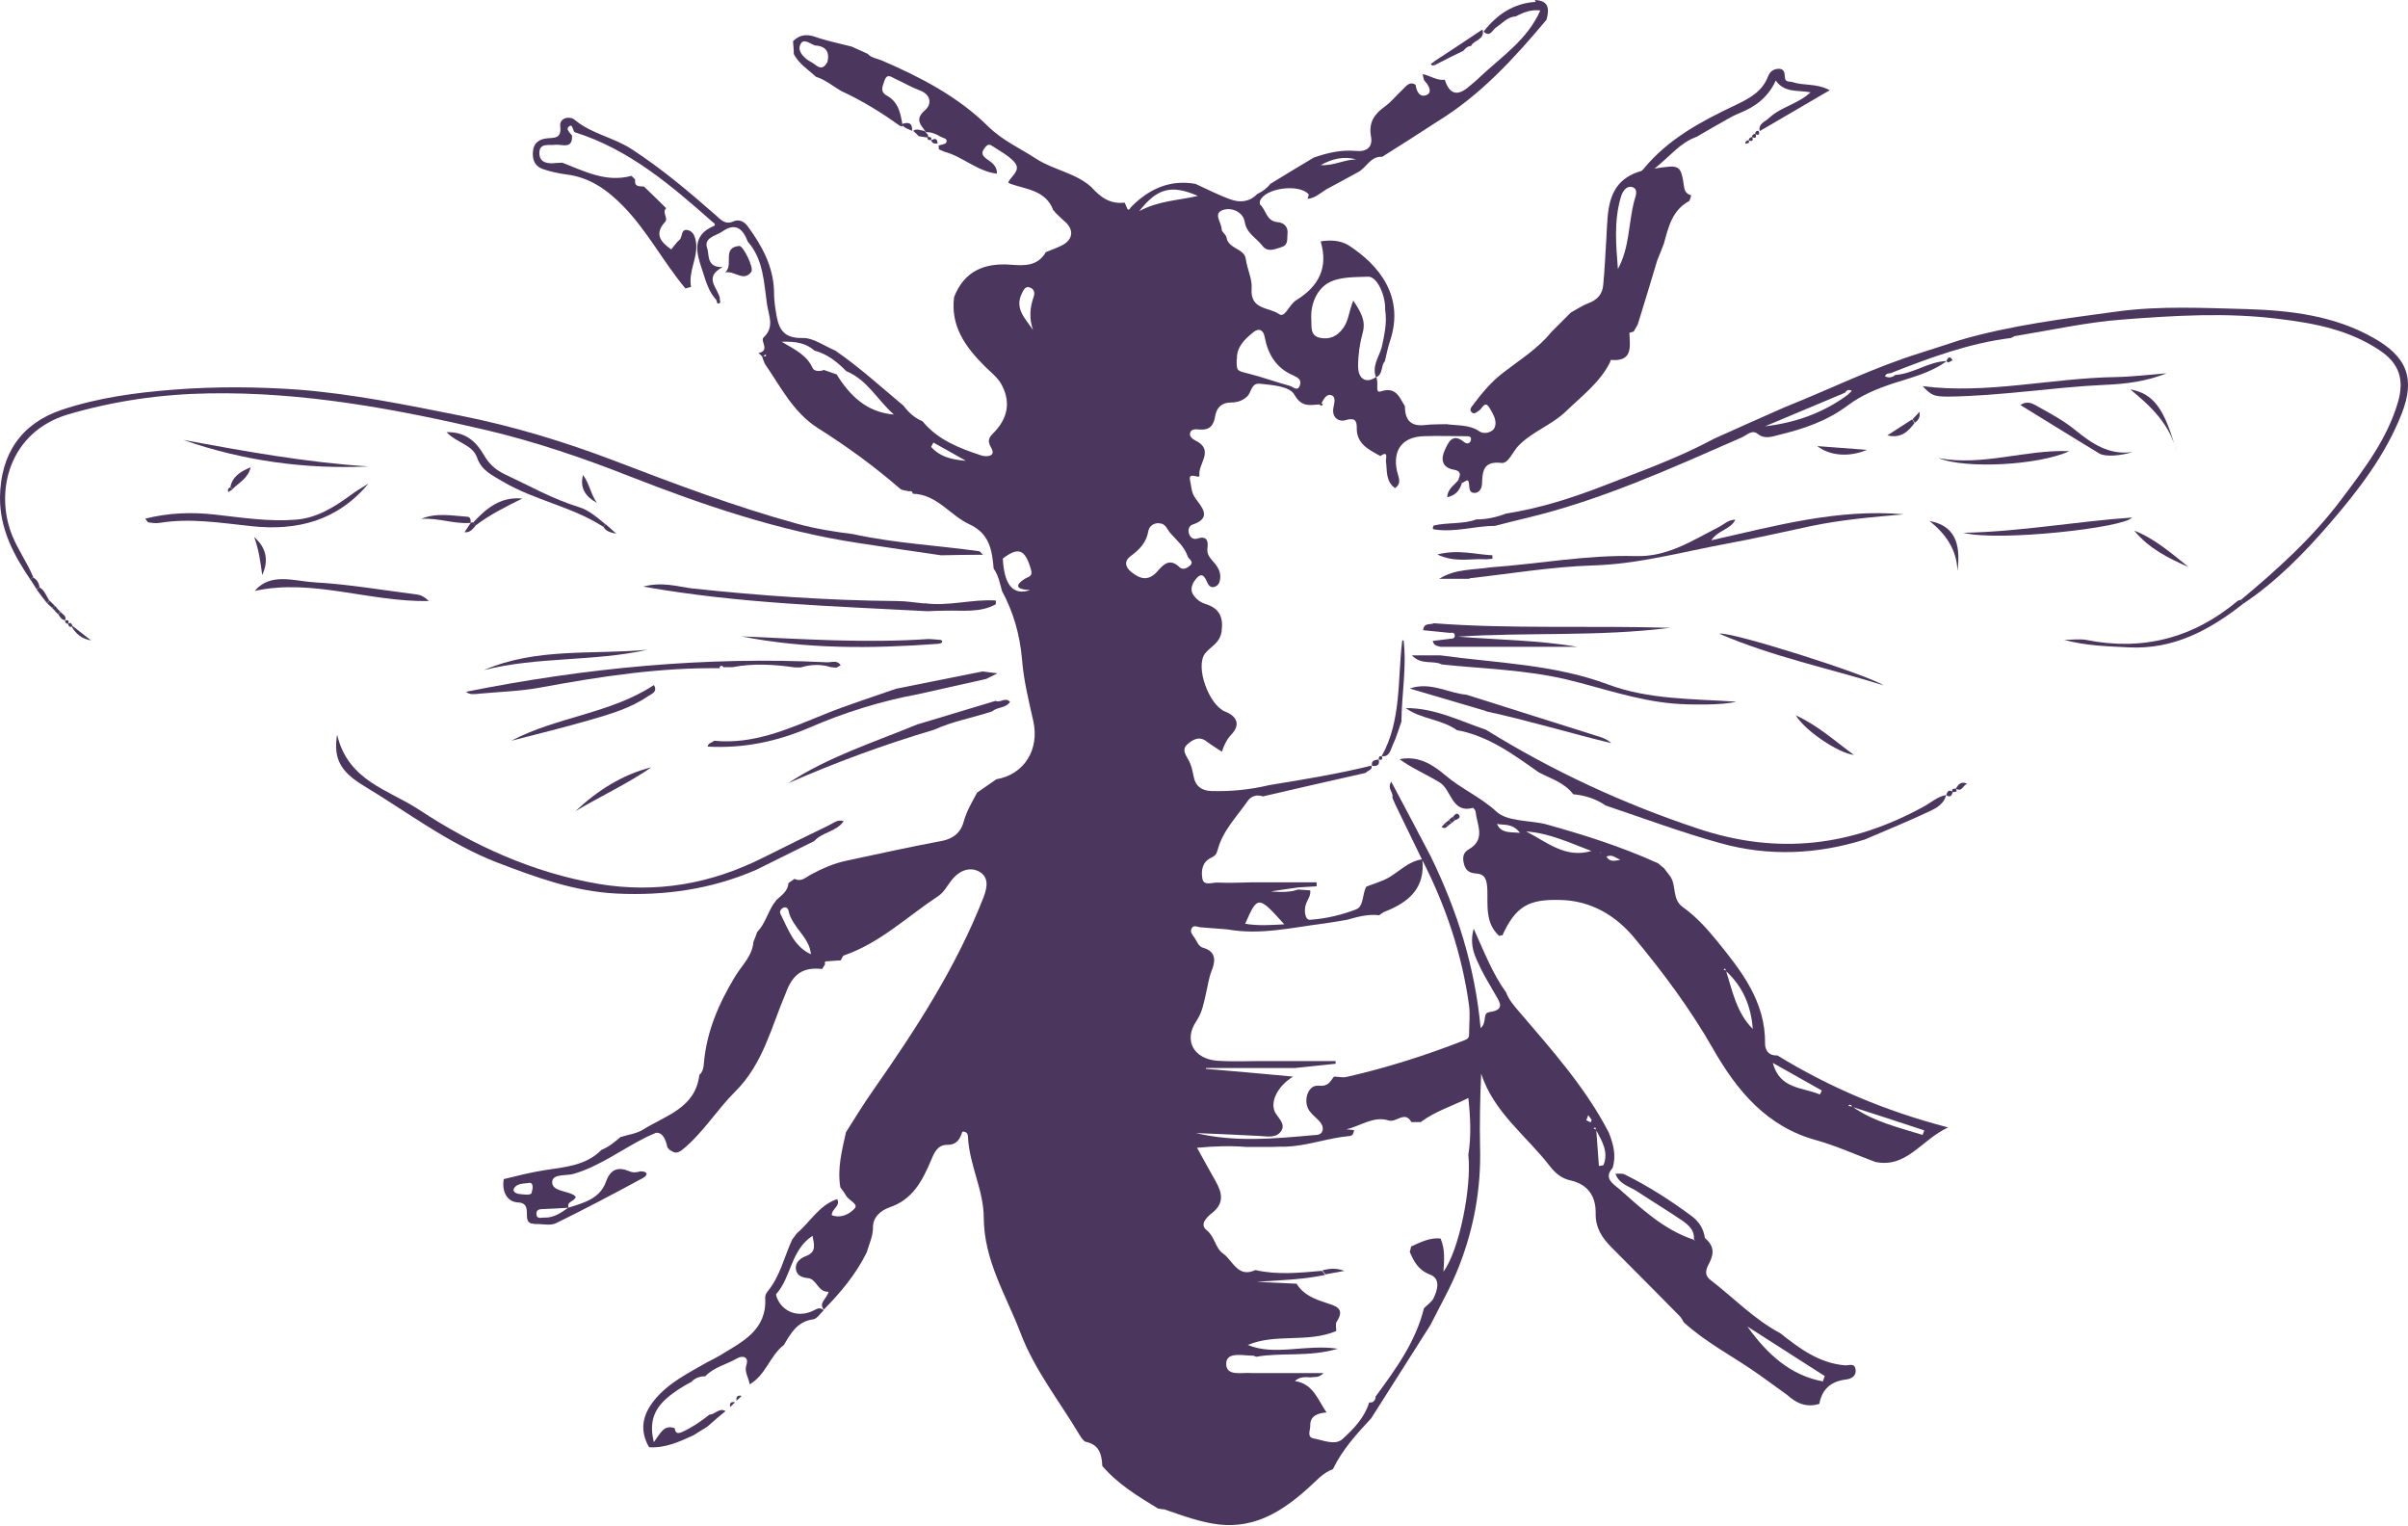 <svg viewBox="0 0 90 57.03" xmlns="http://www.w3.org/2000/svg" data-name="Layer 2" id="Layer_2">
  <defs>
    <style>
      .cls-1 {
        fill: #4b375d;
      }
    </style>
  </defs>
  <g data-name="Layer 1" id="Layer_1-2">
    <g>
      <path d="M59.28,41.86s.1.04.17.08c.01-.03.04-.07.04-.09-.04-.06-.09-.12-.13-.18-.01.03-.02.07-.07.19M19.87,44.56c.09-.28,0-.37-.08-.36-.2.04-.46,0-.58.21-.07.12.09.2.22.21.2.02.41.06.45-.06M50.7,5.96c-.46-.13-.88-.04-1.34.21.51.03.9-.22,1.34-.21M34.89,16.53c-.03.06-.06.11-.09.17.3.34.7.47,1.3.52-.48-.27-.84-.48-1.21-.68M38.61,12.33c-.15-.42-.12-.83.02-1.23.06-.16.02-.29-.12-.35-.18-.08-.25.08-.31.2-.3.58.13.96.41,1.38M42.58,7.89c.74-.4,1.49-.4,2.19-.57-.99-.43-1.52-.29-2.19.57M46.54,34.52c.48.08.94.05,1.46.02-.97-1.08-1-1.08-1.46-.02M60.47,10.05c.44-.8.39-1.7.61-2.54.05-.18.17-.45-.08-.52-.24-.06-.38.21-.43.41-.25.87-.17,1.76-.1,2.65M68.13,51.62c.02-.07.05-.13.07-.2-.96-.62-1.93-1.23-2.89-1.85.73,1.02,1.59,1.82,2.82,2.05M46.22,13.43c0,.44,0,.42.44.53.52.13,1.03.32,1.55.46.12.03.3.24.38-.04.06-.2-.1-.28-.25-.35-.64-.27-.95-.79-1.07-1.43-.05-.28-.22-.35-.42-.19-.32.26-.64.55-.62,1.02M43.33,19.55c-.22-.01-.37.11-.41.29-.07.43-.33.7-.66.94-.26.19-.2.42.03.6.31.25.62.35.95-.01.22-.25.47-.55.85-.17.12.11.28.03.38-.06.18-.15-.04-.24-.08-.35-.12-.36-.4-.59-.64-.86-.13-.14-.18-.38-.43-.37M51.17,52.41s.08,0,.12-.01c.08-.05.13-.11.12-.21.75-1.02,1.5-2.04,1.81-3.3.12-.13.29-.23.36-.38.15-.31.27-.73-.13-.88-.44-.17-.6-.48-.76-.85.02-.07.04-.13.05-.2.35-.16.7-.34,1.1-.3.17.38.14.78.11,1.24.58-.78,1.06-3.13.93-4.37.11-.69.08-1.38,0-2.12-.62.31-1.25.5-1.78.9-.12,0-.23,0-.35,0-.24-.44-.56.03-.85-.06-.56-.18-1.05.21-1.58.33.1.01.2.02.29.03-.02.1-.04.21-.16.22-.82.07-1.6.38-2.43.4-.17,0-.35,0-.52.01-.11,0-.22,0-.32,0-.09,0-.19,0-.28,0-.11,0-.22,0-.32,0-.59-.05-1.18-.03-1.84.03.25.46.47.85.69,1.24.24.43.35.82-.13,1.2-.17.13-.49.42-.2.64.31.25.32.67.61.87.37.26.55.93,1.21.62.83.19,1.66.1,2.49.03.04.05.08.1.12.15-.84.18-1.7.2-2.56.26.5.02,1,.05,1.49.07.25.41.66.57,1.09.71.31.11.76.18.41.71-.06.08-.01.23-.02.35-1.07.45-2.28.08-3.3.52,1.02.42,2.14-.04,3.36.14-1.08.32-2.08.13-3.05.3-.04-.01-.08-.04-.11-.04-.38,0-.99-.16-1.01.28-.02.52.6.33.97.37h2.67c-.2.2-.35.13-.48.16-.22-.02-.44-.02-.59.14.68.09.86.71,1.18,1.17-.32.03-.62.11-.61.51,0,.16-.13.41.12.46.36.07.81.27,1.08.03.41-.37.82-.79,1-1.36h0ZM37.47,20.88s-.03-.02-.04-.03c.02,0,.03.01.05.02.05.97.37,1.4,1.02,1.18-.61-.03-.51-.22-.2-.42.13-.08.3-.08.24-.32-.22-.79-.47-.89-1.07-.43M30.32,35.66s.02.01.03.02c-.01,0-.03,0-.04-.01-.05-.66-.71-1.01-.84-1.64-.02-.1-.11-.17-.23-.09-.07.05-.11.13-.07.21.29.57.49,1.21,1.14,1.51M30.81,13.83c.15.05.3.11.46.16.5.81,1.14,1.42,2.14,1.5-.61-.53-.99-1.3-1.78-1.62-.34-.35-.71-.64-1.19-.77-.3-.26-.64-.35-1.23-.33.55.31.96.53,1.16.98.06.13.27.14.44.07M30.92,2.34c.1-.39-.04-.62-.46-.64-.2-.07-.47-.33-.57.03-.06.22.19.47.43.59.18.09.38.39.59.02M59.65,42.22s0-.15-.09-.05c.03.01.06.03.1.04.03.45.07.9.1,1.36.06,0,.11-.02.17-.03.2-.48-.05-.9-.28-1.32M57.36,0c.54.02.55.34.44.74-1.2,1.43-2.45,2.8-4.06,3.79-.69.45-1.38.89-2.08,1.33-.43-.03-.58.39-.88.56-.4.22-.8.44-1.2.65-.23.14-.43.34-.71.36.01-.06.06-.14.04-.17-.35-.4-1.6-.24-1.81.23-.02.04-.02.13,0,.16.23.2.22.61.65.65.23.02.41.17.37.46-.02.19.04.4-.24.48-.26.08-.51.2-.71-.07-.22-.29-.58-.44-.65-.89-.06-.35-.48-.55-.82-.43-.37.13-.04.47-.04.72,0,.1.16.19.18.3.07.44.67.41.72.8.05.38.25.76.22,1.11-.06.81.65.69,1.03.96.12.08.21-.03.29-.13.11-.14.21-.31.36-.4.84-.52,1.19-1.22.9-2.19.37-.06.74-.04,1.05.15,1.14.74,2.1,1.92,1.54,3.58-.08.24-.13.5-.19.75-.16.17-.06.49-.33.6-.16-.41.1-.75.21-1.11.1-.47.21-.93.13-1.42.02-.55-.31-1.24-.63-1.23-.49.02-1.12-.01-1.54.26-.4.26-.62.78-.59,1.32.02.27-.06.61.31.7.36.08.66-.04.89-.37.2-.28.21-.63.37-1.02.28.43.48.75.35,1.21-.11.4-.17.83-.17,1.24,0,.5.31.66.67.41.12.17-.05.61.16.54.6-.2.71.22.92.55,0,.53.23.77.77.7.26-.03.52-.02.78-.03.41.06.85.01,1.22.26.23.16.51,0,.56-.09.15-.26-.03-.55-.17-.78-.18-.3-.27.04-.4.11-.09.05-.16.15-.26.06-.1-.09-.03-.18.03-.26.34-.45.69-.88,1.15-1.23.62-.48,1.29-.89,1.79-1.51l.73-.73c.22-.12.44-.27.68-.36.32-.12.5-.34.53-.66.06-.59.08-1.18.12-1.78.06-1.02,0-2.11,1.3-2.49.03-.01.06-.05.09-.08.92-1.12,2.16-1.78,3.43-2.38.52-.25,1-.5,1.22-1.07.07-.18.2-.29.41-.29.2.01.21.15.22.3,0,.22.17.16.3.2.4.14.86.03,1.38.3-.93.54-1.78,1.04-2.62,1.53-.06-.29.21-.35.36-.5.44-.41,1.07-.51,1.54-.95-.48-.09-.97.03-1.3-.44-.28.62-.76.98-1.36,1.22-.3.12-.57.3-.85.45-.25.14-.5.29-.74.43-.63.22-1.01.74-1.58,1.19.96-.15.98-.15,1.11.72.03.16.12.24.26.28-.02.07-.04.14-.07.21-.64.34-.78.97-.95,1.59-.08.21-.16.42-.25.63-.24.8-.48,1.6-.73,2.4-.05.09-.1.17-.15.26-.05.02-.16.04-.16.05.02.51.14,1.08-.69,1.01-.01,0-.03.07-.04.1-.38.75-1.04,1.24-1.63,1.81-.53.52-1.25.75-1.78,1.29-.22.22-.38.68-.64.65-.68-.08-.71.3-.73.78,0,.15-.09.34-.28.34-.19,0-.19-.16-.2-.31-.02-.33-.19-.04-.28-.07-.04-.04-.08-.09-.12-.13.1-.2.07-.32-.18-.36-.45-.08-.48-.41-.33-.73.12-.25.27-.67.71-.31.12.1.24.07.27-.08.02-.14-.12-.13-.21-.13-.52,0-1.05-.02-1.57,0-.79.03-1.15.52-.99,1.29.05.23.2.46-.07.65-.36-.26-.29-.65-.34-1.01-.01-.09.11-.41-.21-.19-.43-.24-.9-.45-.88-1.07,0-.26-.08-.37-.42-.27-.26.08-.53-.11-.45-.48.03-.16.09-.37-.05-.44-.2-.09-.3.11-.39.27-.02.02-.04.04-.06.06-.37.02-.68.13-.96-.36-.18-.32-.82-.36-1.28-.41-.34-.04-.32.31-.48.47-.17.16-.37.23-.61.23-.35,0-.54.2-.59.5-.06.37-.21.54-.59.51-.11-.01-.27-.03-.33.08-.09.17.08.28.18.33.73.36.09.87.15,1.3.02.17-.43-.17-.35.19.05.22.04.45.2.67.2.29.66.73-.1.98-.12.04-.18.16-.15.3.03.16.15.27.3.23.36-.12.44.06.4.35-.04.26.14.41.27.57.15.18.24.37.2.61-.02.13-.08.23-.21.27-.14.04-.21-.04-.27-.17-.07-.17-.18-.39-.38-.17-.15.16-.3.41-.13.65.11.16.27.28.48.34.47.16.64.46.57,1-.06.46-.41.57-.62.84-.38.5.15,1.93.75,2.17.46.18.57.5.24.85-.18.19-.28.4-.36.65-.21-.14-.38-.24-.54-.36-.25-.21-.46-.15-.7.04-.27.21-.15.38-.02.61.11.18.16.41.2.62.07.39.32.55.67.56.72.02,1.44-.05,2.15-.22,1.29-.21,2.57-.42,3.83-.73.05.18-.15.17-.21.27-1.28.29-2.57.58-3.85.88-.22-.08-.43-.01-.55.15-.41.59-.94,1.12-1.13,1.82-.05.19-.1.25-.25.32-.34.16-.38.49-.33.78.05.29.37.14.56.15.44.02.89,0,1.33-.01.4,0,.8,0,1.2,0h1.18s0,.1,0,.15c-.23.01-.45.03-.67.04-.29.04-.58.08-1.04.15q.67.06,1.01-.07c.15.01.31.02.46.03.03.19-.09.33-.15.49-.09.22-.06.63.15.61.58-.04,1.18-.18,1.72-.39.29-.11.22-.58.38-.85.28-.11.58-.19.84-.34.41-.24.74-.61,1.25-.68.12,1.08-.51,1.61-1.41,1.96-.07.03-.13.08-.2.13-.42-.05-.81.06-1.2.17-.29.05-.58.1-.87.14-1.19.15-2.38.44-3.6.22-.34-.03-.68-.05-1.02-.08-.11-.01-.24-.1-.32.04-.07.12.02.23.09.33.11.14.15.35.35.4.52.15.43.56.3.87-.11.29-.14.57-.21.86-.08.33-.13.67-.35,1-.5.73-.1,1.43.8,1.49.68.04,1.36,0,2.04.01h2.36s0,.07,0,.1c-.51.05-1.02.11-1.53.16h-3.32s0,.02,0,.03c1.05.09,2.1.18,3.26.29-.63.39-.89,1.02-.64,1.39.14.21.35.4.2.64-.18.27-.5.21-.78.19-.8-.04-1.61-.08-2.41-.11,1.46.35,2.92.21,4.38.08.14-.01.3,0,.35-.17.04-.15-.04-.27-.14-.38-.1-.1-.21-.19-.3-.3-.32-.33-.14-1.04.29-1,.38.04.43-.16.58-.34.16,0,.33.05.48.01,1.5-.34,2.97-.81,4.4-1.37.16-.06.17-.13.17-.25,0-.34.04-.69,0-1.03-.26-1.93-.88-3.76-1.77-5.49-.33-.68-.66-1.36-.99-2.04-.04-.09-.07-.17-.11-.26.06-.18-.21-.33-.04-.59.51.96,1,1.88,1.48,2.8.98,2.01,1.65,4.11,1.86,6.41.26-.23.05-.56.33-.6.63-.09.36-.4.2-.69-.17-.3-.35-.59-.5-.89-.21-.44-.47-.87-.29-1.54.4.89.71,1.69,1.21,2.38.1.27.28.48.46.69,1.23,1.44,2.5,2.85,3.38,4.55.17.43.29.87.14,1.33-.35.38.04.6.24.77.85.75,1.67,1.53,2.78,1.9.02.02.04.03.06.05-.01-.02-.03-.05-.04-.07.03-.33-.2-.52-.42-.68-.56-.38-1.14-.73-1.7-1.1-.29-.19-.68-.27-.81-.66.12,0,.25-.02.35.03.89.44,1.73.98,2.52,1.57.26.2.43.47.47.8.31.26.37.53.18.91-.08.16-.26.43.02.65.87.67,1.64,1.48,2.62,2,.72.57,1.45,1.12,2.42,1.2.14.01.35-.1.39.14.05.26-.16.37-.36.39-.56.07-.89.36-.99.91-.48.15-.86-.02-1.21-.34-.35-.25-.69-.5-1.04-.75-.93-.66-1.96-1.18-2.81-1.95-.05-.08-.1-.18-.16-.24-.85-.86-1.7-1.72-2.55-2.57-.35-.35-.6-.73-.59-1.27.01-.63-.28-1.08-.94-1.23-.33-.07-.57-.27-.77-.53-.88-1.14-2.1-2.01-2.57-3.46-.04.94-.06,1.85-.04,2.76.04,1.53-.23,3.01-.78,4.42-.29.76-.71,1.48-1.08,2.22-.74,1.16-1.47,2.32-2.21,3.48-.54.58-1.08,1.17-1.43,1.9-.39.14-.65.47-.95.73-.94.84-1.95,1.48-3.29,1.34-.72-.08-1.39-.34-2.07-.57-.08,0-.15-.02-.23-.03-.75-.46-1.5-.91-2.08-1.59-.02-.42-.1-.79-.61-.9-.09-.02-.18-.16-.24-.26-.75-1.26-1.68-2.42-2.21-3.82-.54-1.41-1.36-2.69-1.37-4.3,0-1.02-.55-1.99-.59-3.03,0-.07-.04-.2-.21-.18-.09.26-.19.49-.56.49s-.49.29-.61.58c-.32.75-.68,1.47-1.56,1.76-.31.11-.62.36-.61.75,0,.34-.15.62-.23.92-.4.82-.98,1.51-1.61,2.15-.16-.2,0-.33.09-.48.03-.06.13-.19.06-.19-.38,0-.41-.48-.75-.51-.22-.02-.41-.1-.44-.33-.04-.26.18-.42.37-.49.41-.16.31-.42.25-.76-.82.54-.79,1.55-1.36,2.18-.01.02.01.07.02.11.2.54.77.77,1.32.53.14-.06.28-.19.44-.04-.13.12-.25.32-.39.34-.6.08-.84.52-1.1.96-.52.39-.67,1.12-1.28,1.47-.04-.27-.21-.46-.12-.73.1-.3-.15-.36-.35-.24-.39.23-.86.32-1.19.67-.2,0-.38.06-.52.21-.34.18-.65.37-.94.63-.47.42-.64.91-.46,1.62.24-.32.37-.67.78-.52.02.18.1.22.28.14.37-.17.71-.4,1.02-.65.21,0,.36-.27.6-.13-.23.19-.46.38-.68.58-.18.11-.35.22-.53.33-.53.24-1.05.48-1.65.44-.36-.63-.25-1.2.19-1.75.53-.66,1.28-1.02,1.99-1.43.16-.08.32-.16.47-.25.83-.51,1.77-.94,1.69-2.17,0-.07.04-.16.09-.22.47-.57.62-1.29.92-1.94.06-.08.12-.16.18-.24.5-.42.83-1.05,1.5-1.27.14.26-.21.36-.2.6.35.13.68-.05.86-.26.14-.16-.24-.3-.34-.49-.05-.1-.13-.19-.2-.29-.12-.71.06-1.38.21-2.06.33-.52.65-1.05,1.01-1.56,1.59-2.27,3.1-4.59,4.12-7.19.15-.38.24-.8-.19-1.01-.37-.17-.75.02-1,.35-.16.2-.27.44-.5.59-1.15.76-2.17,1.75-3.51,2.21-.06.02-.08.12-.13.19-.16,0-.31.02-.47.03-.08,0-.15,0-.11.11-.04.06-.07.12-.11.18-.71-.08-1.1.18-1.36.9-.54,1.26-.84,2.63-1.88,3.67-.69.68-1.2,1.54-1.97,2.17-.25.21-.35.1-.52,0,0-.03-.02-.05-.05-.06q-.12-.59-.43-.56c-.13.06-.26.11-.38.17-.9.45-1.71,1.07-2.68,1.36-.29.09-.8-.01-.82.3-.02.35.51.33.8.49.03.02.05.05.08.07-.03.18-.35.16-.27.41-.31.02-.63.04-.95.05-.13,0-.25.02-.25.17,0,.23.19.14.3.15.35.01.62-.18.89-.37.57-.18,1.18-.33,1.41-.97.17-.48.46-.57.88-.39.14.06.27.04.41,0,.28,0,.29.14.09.25-1.07.58-2.15,1.15-3.25,1.69-.21.1-.52.02-.78.03-.02,0-.04-.01-.06-.01-.51-.02.05-.78-.59-.8-.41-.02-.6-.43-.52-.87.5-.12,1-.25,1.51-.33.75-.12,1.55-.16,2.14-.76.27-.11.49-.29.71-.48.29-.09.61-.13.85-.28.84-.53,1.95-.8,2.1-2.04.13-.12.16-.28.17-.44.1-1.18.55-2.22,1.16-3.23.25-.42.65-.77.69-1.3.05-.12.1-.25.14-.37.29-.3.39-.71.61-1.05.04-.05.08-.1.11-.15.2-.18.43-.33.45-.63.07-.05.15-.11.23-.16.25.13.42-.06.61-.16.43-.23.86-.42,1.34-.52,1.17-.25,2.34-.51,3.52-.73.45-.08.74-.31.85-.73.11-.39.31-.73.5-1.08.24-.17.48-.33.72-.5,1.05-.18,1.62-1.12,1.38-2.18-.17-.76-.36-1.52-.42-2.3-.08-.92-.32-1.76-.75-2.56-.08-.29-.13-.58-.31-.83-.06-.69-.15-1.31-.91-1.66-.72-.33-1.21-1.12-2.11-1.14h0c-.02-.08-.06-.12-.14-.09-.11-.03-.26-.03-.34-.1-.97-.84-2-1.59-3.08-2.27-.92-.59-1.38-1.54-1.97-2.39-.04-.1-.08-.19-.11-.29.05,0,.1,0,.15,0,0-.02,0-.05-.01-.07-.04.03-.08.06-.12.09-.05-.05-.1-.09-.15-.14.45-.08.05-.46.19-.58.42-.39.19-.82.13-1.23-.12-.82-.13-1.68-.72-2.35-.19-.5-.47-.73-.98-.36-.24.15-.67.22-.54.6.09.24-.04.73.58.71-.75.4-.15.79-.1,1.19-.03.02-.06.05-.09.08-.34-.32-.44-.77-.58-1.18-.21-.62-.4-1.28.45-1.63.05-.02.03-.1-.04-.13-1.56-1.38-3.13-2.73-5.17-3.37-.08-.07-.07-.31-.19-.23-.17.1,0,.24.09.35.03.54-.37.32-.63.35-.24.03-.59-.08-.59.31,0,.36.31.41.62.37.08-.01.16,0,.24-.01.83.32,1.64.75,2.58.49.05.04.09.09.14.14-.04.28.16.25.33.26.28.27.56.54.83.81-.17.16.09.37-.04.51-.42.46-.16.76.23,1.03.1-.12.19-.26.31-.36.12-.11.04-.43.32-.36.22.06.27.29.3.49.06.55-.3,1.06-.19,1.63,0,0-.14.04-.21.06-.83-.99-1.42-2.15-2.33-3.08-.6-.61-1.24-1.07-2.11-1.18-.3-.04-.59-.1-.88-.2-.31-.1-.41-.35-.38-.67.03-.32.24-.45.52-.48.29-.03.55.02.5-.45-.04-.33.36-.39.53-.25.64.54,1.47.66,2.15,1.11,1.12.73,2.13,1.58,3.13,2.46.2.18.36.37.67.23.21-.09.4.01.53.19.53.72.95,1.49.98,2.41,0,.24.02.48.06.72.09.61.21,1.06,1.01,1.04.4-.01.81.3,1.22.47.9.62,1.71,1.36,2.55,2.06.19.25.41.46.71.58h0c.57.7,1.38,1.01,2.2,1.28.19.06.56.04.37-.28-.19-.32-.04-.43.12-.6.47-.5.61-1.06.3-1.7-.15-.32-.43-.52-.67-.76-.71-.71-1.28-1.49-1.14-2.58.38-.97,1.13-1.28,2.1-1.21.51.04,1.02.07,1.33-.47.2-.08.4-.15.6-.25.43-.22.46-.6.09-.91-.12-.1-.22-.21-.34-.32-.01-.04-.04-.06-.07-.08-.28-.75-1-.78-1.6-.99-.03-.02-.06-.03-.09-.05.11-.25.52-.46.22-.78-.22-.24-.54-.4-.82-.59-.14-.1-.22,0-.29.1-.1.13-.1.24.05.36.17.14.43.24.42.58-.74-.09-1.28-.64-1.96-.82-.07-.03-.14-.06-.21-.09,0-.05,0-.09-.01-.14.1-.04.27-.05.29-.12.06-.15-.12-.16-.21-.21-.17-.1-.35-.18-.55-.17h0c-.17-.26-.45-.46-.04-.82.27-.23.23-.59-.21-.75-.3-.11-.58-.28-.87-.41-.15-.06-.33-.25-.43.05-.06.2-.2.41.1.57.44.25.51.7.58,1.15-.04-.01-.07-.02-.11-.03-.69-.5-1.41-.94-2.19-1.3-.31-.18-.59-.42-.94-.53-.29-.27-.64-.48-.83-.85,0-.16-.02-.32-.03-.48.23-.23.48-.28.81-.17.45.16.92.25,1.38.37.2.09.4.18.6.27.14.16.35.17.53.25,1.44.62,2.83,1.34,3.96,2.45.54.54,1.21.83,1.82,1.23.66.42,1.46.52,2.05,1.05.33.37.7.65,1.24.58.03.06.06.11.08.17.05.15.1.1.16,0,.66-.67,1.44-1.04,2.41-.87.44.2.86.42,1.31.58.35.13.71.1,1-.2.19-.09.36-.21.49-.38.54-.33,1.08-.66,1.62-.98.51-.18,1.03-.3,1.58-.25.41.04.64-.15.56-.55-.09-.52.13-.83.52-1.11.24-.17.43-.42.65-.62.14-.13.26-.34.5-.19.03.26.17.5.43.37.19-.1.07-.34-.08-.5-.06-.06-.06-.18-.09-.27.28.05.53.25.83.21q.26.82.91.25c.14-.12.28-.23.41-.36.81-.76,1.77-1.39,2.25-2.48-.35-.04-.63.07-.91.22-.32.02-.51.26-.75.42-.13.09-.22.38-.46.15.5-.64,1.12-1.06,1.95-1.11" class="cls-1"></path>
      <path d="M68.97,14.67c-1,.42-2,.84-3,1.26,1.13-.13,2.17-.5,3.08-1.17.05-.05.11-.1.16-.15-.1-.07-.18-.04-.25.06M55.89,19.65c-.77,0-1.52.26-2.3.13-.02,0-.04-.03-.04-.04,0-.03.02-.06.03-.1.53-.13,1.08-.04,1.6-.23.38,0,.75-.08,1.11-.22,1.24-.19,2.43-.57,3.6-1.02,1.4-.55,2.83-1.05,4.16-1.77.89-.4,1.78-.8,2.67-1.19,1.68-.67,3.31-1.48,5.05-2.02.49-.15.98-.32,1.48-.48,1.92-.56,3.9-.8,5.88-1.07,1.61-.22,3.23-.13,4.83-.09,1.64.05,3.27.24,4.74,1.07,1.25.7,1.59,1.51,1.06,2.85-.61,1.55-1.62,2.86-2.7,4.11-.96,1.11-1.99,2.16-3.22,2.98-.03-.05-.06-.09-.09-.14,1.38-1.15,2.71-2.35,3.79-3.8.84-1.12,1.69-2.23,2.09-3.61.24-.85.03-1.44-.69-1.92-1.13-.76-2.42-1.01-3.74-1.17-1.95-.25-3.92-.13-5.86.02-1.35.1-2.69.4-4.04.62-.05.02-.09.05-.14.07h0c-1.54.19-2.98.72-4.41,1.28-.09.07-.24,0-.3.15.14.07.27.05.39-.05.67-.04,1.24-.5,1.92-.52-.59.44-1.3.61-1.98.83-.61.2-1.2.44-1.72.83-.77.58-1.65.88-2.57,1.1-.24.06-.53.18-.8-.04-.21-.17-.41.06-.6.14-2.63,1.15-5.24,2.34-8.05,3.01-.39.09-.77.19-1.16.29" class="cls-1"></path>
      <path d="M1.15,21.68C.51,20.74-.01,19.76,0,18.58c.02-1.61.79-2.76,2.32-3.27,1.35-.45,2.76-.64,4.18-.75,1.55-.12,3.1-.11,4.65,0,2.04.16,4.04.57,6.05.97,1.97.39,3.91.98,5.77,1.69,2.25.86,4.49,1.71,6.82,2.35.69.19,1.39.3,2.1.39,1.55.34,3.15.42,4.72.64.04.04.09.09.13.13-.52,0-1.05.01-1.57.02-1.03-.15-2.07-.3-3.1-.46-2.96-.45-5.78-1.41-8.56-2.5-1.73-.68-3.49-1.28-5.3-1.71-3.42-.8-6.87-1.44-10.4-1.38-1.79.03-3.55.28-5.28.79-2.17.65-2.75,2.86-2.07,4.53.22.54.56,1.01.78,1.54-.03.03-.06.06-.09.09" class="cls-1"></path>
      <path d="M31.53,30.69c-.27.39-.79.4-1.1.74-.73.36-1.45.72-2.18,1.08-1.67.72-3.4.97-5.22.88-1.58-.08-3.01-.61-4.45-1.16-1.81-.7-3.35-1.88-4.99-2.87-.89-.54-1.13-1.03-.99-1.91.4,1.73,1.92,2.06,3.05,2.8,2.05,1.35,4.26,2.36,6.72,2.78,2.16.36,4.19,0,6.13-.97.82-.41,1.65-.82,2.48-1.22.17-.08.34-.24.56-.15" class="cls-1"></path>
      <path d="M54.46,27.29c-.58-.42-1.34-.41-1.92-.83,1.08-.01,2.02.48,3,.81,2.5,1.55,5.14,2.77,7.94,3.7,2.98.99,5.73.65,8.42-.83.28-.15.52-.38.84-.43-.08.32-.35.48-.61.6-.8.38-1.62.71-2.43,1.06-1.78.56-3.6.64-5.39.14-1.45-.4-2.87-.93-4.3-1.41-.36-.25-.77-.38-1.21-.42-.33-.44-.84-.58-1.29-.82-.95-.67-1.89-1.37-3.08-1.58h.01Z" class="cls-1"></path>
      <path d="M54.93,21.63h-1.14c.6-.38,1.28-.33,1.93-.43,1.81-.13,3.6-.47,5.41-.42,1.2.04,2.13-.59,3.12-1.09.18-.09.34-.27.61-.27-.19.38-.64.38-.9.77,2.43-.55,4.76-1.19,7.2-.97-1.17.1-2.33.2-3.48.44-1.04.22-2.07.46-3.11.65-1.68.31-3.32.77-5.05.82-1.54.05-3.07.31-4.6.48" class="cls-1"></path>
      <path d="M53.84,24.17c-.1-.04-.25-.02-.29-.22.22-.03.44-.05.66-.08.1,0,.18-.03.16-.15-.02-.09-.1-.08-.18-.07-.33-.03-.66-.07-1-.1.03-.3.27-.19.4-.26,2.89.22,5.8.08,8.84.17-2.73.34-5.34.16-7.94.33,1.49.12,2.98.13,4.47.38h-5.12Z" class="cls-1"></path>
      <path d="M34.55,22.54c.9.13,1.78-.16,2.67-.1v.14c-.6.33-1.25.22-1.89.24-.22,0-.44.01-.66.02-3.51-.19-7.02-.28-10.63-.92.72-.19,1.28,0,1.84.07,2.54.27,5.09.45,7.65.47.34,0,.68.06,1.02.09" class="cls-1"></path>
      <path d="M26.91,24.97c-2.26-.03-4.48.31-6.7.72-.75.14-1.52.16-2.28.23-.19.02-.39.05-.51-.07,4.45-.89,8.96-1.33,13.51-1.1.17,0,.37-.09.49.11-.05.03-.1.06-.16.09l-.21-.02c-.38-.12-.75-.1-1.12.01-.07,0-.15,0-.22,0-.78-.11-1.55-.16-2.33-.01-.11,0-.22,0-.34,0-.05-.07-.1-.06-.15,0" class="cls-1"></path>
      <path d="M53.89,24.83c-.33-.17-.76.04-1.12-.34h1.07c2.1.29,4.24.33,6.27,1.09,1.5.56,3.11.53,4.78.64-.49.14-1.81.12-2.36.07-1.37-.12-2.65-.58-3.98-.9-1.52-.36-3.11-.4-4.67-.56" class="cls-1"></path>
      <path d="M33.48,25.74c1.08-.22,2.17-.43,3.25-.65.14.02.28.04.55.07-.22.11-.32.16-.42.21-.85.19-1.69.38-2.54.57-1.41.26-2.78.69-4.09,1.26-1.22.52-2.46.77-3.78.7.01-.14.16-.14.24-.22,1.5.15,2.81-.46,4.15-1,.87-.35,1.76-.63,2.64-.94" class="cls-1"></path>
      <path d="M34.32,27.06c.96-.29,1.93-.58,2.89-.87.17.09.37-.16.54.04-.16.24-.47.18-.66.35-.72.24-1.48.37-2.18.69-1.86.55-3.68,1.22-5.46,2,1.5-.99,3.21-1.53,4.86-2.21" class="cls-1"></path>
      <path d="M80.95,13.96c-.73.29-1.5.39-2.26.42-1.97.09-3.92.42-5.89.44-.52,0-.62-.05-.94-.39,2.39.31,4.79-.3,7.21-.34.63-.01,1.26-.09,1.89-.14" class="cls-1"></path>
      <path d="M13.78,18.06c-1.16,1.4-2.67,1.79-4.4,1.6-1.14-.12-2.27-.31-3.42-.12-.14.02-.28,0-.42-.02-.02,0-.04-.05-.11-.14.88-.22,1.74-.25,2.61-.15,1,.11,2,.27,3.01.19.81-.06,1.47-.49,2.1-.95.2-.15.42-.27.62-.4" class="cls-1"></path>
      <path d="M55.54,26.57c-.95-.28-1.9-.56-2.85-.84.77-.27,1.42.17,2.12.23,1.66.53,3.33,1.05,5,1.58.15.05.29.11.41.23-1.57-.38-3.11-.85-4.68-1.19" class="cls-1"></path>
      <path d="M34.68,23.88c.15,0,.3.02.45.03.07,0,.11.05.07.1-.03.04-.1.04-.16.05-2.45.18-4.9.2-7.33-.28,2.32.1,4.64.26,6.97.1" class="cls-1"></path>
      <path d="M22.54,19.68c-1.16-.75-2.55-.98-3.74-1.68-.4-.24-.8-.41-.97-.9-.17-.49-.75-.54-1.14-.95.72-.02,1.12.37,1.4.86.19.33.44.55.77.71.92.43,1.8.93,2.78,1.23.39.12.69.4,1,.65-.03.03-.07.06-.1.09" class="cls-1"></path>
      <path d="M79.68,19.34c-.24.37-4.94.91-6.3.57,2.14-.04,4.25-.43,6.3-.57" class="cls-1"></path>
      <path d="M13.77,17.43c-2.37.11-4.68-.21-6.92-.99,2.29.42,4.59.84,6.92.99" class="cls-1"></path>
      <path d="M70.4,25.61c-2.05-.64-4.16-1.07-6.14-1.93.4-.1,5.48,1.51,6.14,1.93" class="cls-1"></path>
      <path d="M24.2,24.28c-2.01.45-4.11.25-6.11.76,1.97-.85,4.07-.57,6.11-.76" class="cls-1"></path>
      <path d="M9.53,22.07c.59-.68,1.45-.36,2.21-.31,1.28.07,2.54.29,3.81.45.17.02.3.08.48.25-2.23.04-4.35-.85-6.5-.38" class="cls-1"></path>
      <path d="M19.11,27.68c1.71-.9,3.7-1.01,5.33-2.08.15.26-.08.32-.21.41-.67.46-1.44.68-2.2.9-.97.28-1.95.52-2.92.77" class="cls-1"></path>
      <path d="M83.84,22.56c-1.26.99-2.61,1.72-4.29,1.63-.8-.04-1.6-.06-2.4-.28.27,0,.55-.04.81,0,2.13.43,4.02-.07,5.68-1.46.03-.02.08-.02.11-.04.03.05.06.09.09.14" class="cls-1"></path>
      <path d="M72.46,17.12c1.65.31,3.25-.33,4.88-.26-1.15.53-3.88.67-4.88.26" class="cls-1"></path>
      <path d="M75.52,15.13c.28-.18.48-.03.66.07.47.26.95.52,1.37.86.64.52,1.28.96,2.16.83-.43.14-1.01.19-1.24.06-.98-.59-1.95-1.2-2.95-1.81" class="cls-1"></path>
      <path d="M24.35,28.67c-.9.62-1.9,1.08-2.84,1.64.82-.77,1.74-1.36,2.84-1.64" class="cls-1"></path>
      <path d="M81.35,16.89c-.24-1.03-.96-1.71-1.73-2.34.87.16,1.28.71,1.73,2.34" class="cls-1"></path>
      <path d="M67.12,26.73c.87.41,1.47.97,2.17,1.48-.56-.06-1.82-.89-2.17-1.48" class="cls-1"></path>
      <path d="M79.77,19.83c.77.3,1.39.85,2.03,1.36-.76-.33-1.49-.7-2.03-1.36" class="cls-1"></path>
      <path d="M72.12,19.47c.87.16,1.19.75,1.04,1.87-.02-.8-.44-1.39-1.04-1.87" class="cls-1"></path>
      <path d="M17.69,19.52c.49-.53,1.03-.97,1.83-.89-.61.3-1.21.6-1.75,1.01-.03-.04-.05-.08-.08-.13" class="cls-1"></path>
      <path d="M67.92,16.67c.62.05,1.24.09,1.86.14-.66.28-1.38.23-1.86-.14" class="cls-1"></path>
      <path d="M17.59,19.54c-.62.05-1.23-.2-1.85-.15.57-.24,1.15-.12,1.73-.08.12.01.13.13.12.24h.01Z" class="cls-1"></path>
      <path d="M55.54,20.9c-.56-.04-1.14.14-1.82-.18.78-.2,1.42,0,2.06.03h0s0,.08,0,.13c-.08,0-.16.02-.24.02" class="cls-1"></path>
      <path d="M9.8,21.49c-.06-.48-.13-.96-.3-1.42.46.4.55.88.3,1.42" class="cls-1"></path>
      <path d="M21.79,17.75c.24.32.29.72.52,1.04-.41-.22-.65-.54-.52-1.04" class="cls-1"></path>
      <path d="M71.56,15.8c-.24.33-.51.59-1.02.47.31-.2.62-.4.93-.6.03.04.05.09.08.13" class="cls-1"></path>
      <path d="M8.61,18.2c.08-.39.36-.57.76-.74-.11.44-.46.58-.68.82-.02-.03-.05-.06-.08-.08" class="cls-1"></path>
      <path d="M2.71,23.39c.23.18.46.36.69.54-.33-.05-.56-.24-.72-.51l.04-.03Z" class="cls-1"></path>
      <path d="M1.75,22.53c-.13-.17-.26-.33-.38-.5.04-.03.07-.06.11-.08.19.11.25.32.36.49-.03.03-.06.07-.09.1" class="cls-1"></path>
      <path d="M34.67,5.14c-.11-.02-.22-.03-.33-.05-.07-.07-.14-.14-.21-.2.14-.11.29,0,.43,0h0c.04.08.17.13.12.26" class="cls-1"></path>
      <path d="M73.53,29.29c-.16.03-.19.33-.43.18.1-.17.21-.29.43-.18" class="cls-1"></path>
      <path d="M1.24,21.58c.15.08.21.21.24.36-.04.03-.07.06-.11.08-.08-.12-.15-.24-.23-.36.03-.03.06-.06.09-.09" class="cls-1"></path>
      <path d="M22.64,19.59c.1.09.19.17.39.35-.29-.05-.4-.12-.48-.26.03-.03.07-.06.1-.09" class="cls-1"></path>
      <path d="M17.77,19.65c-.1.11-.19.26-.41.24.09-.14.17-.25.24-.36h-.01s.07-.01.11-.01c.03.04.05.08.08.13" class="cls-1"></path>
      <path d="M33.7,4.64c.24-.09.41-.06.39.25-.14-.07-.3-.1-.39-.25" class="cls-1"></path>
      <path d="M71.48,15.67c.08-.08.16-.17.26-.28.04.21-.05.31-.17.41-.03-.04-.05-.09-.08-.13" class="cls-1"></path>
      <path d="M2.44,23.18c-.14-.02-.2-.12-.26-.23.03-.03.05-.06.08-.09.07.1.25.15.17.33h0Z" class="cls-1"></path>
      <path d="M1.94,22.71c-.06-.06-.12-.11-.18-.17.03-.03.06-.06.09-.1.07.07.14.14.21.21-.04.02-.08.04-.12.06" class="cls-1"></path>
      <path d="M72.75,13.49c.07-.17.15-.18.23-.02-.08,0-.15.14-.23.02" class="cls-1"></path>
      <path d="M72.99,29.59c-.04.12-.09.24-.25.12.04-.12.09-.23.25-.12" class="cls-1"></path>
      <path d="M8.69,18.29c-.05.03-.11.06-.16.1-.03-.09,0-.15.08-.18.03.03.06.05.08.08" class="cls-1"></path>
      <path d="M73.11,29.47c.07.16-.06.11-.13.13-.06-.15.05-.12.13-.13" class="cls-1"></path>
      <path d="M2.67,23.43c-.08,0-.12-.04-.12-.13h0c.1-.06.13.02.16.09l-.04.03Z" class="cls-1"></path>
      <path d="M2.43,23.19c.12-.04.16,0,.12.12h0c-.08,0-.12-.05-.12-.13h0Z" class="cls-1"></path>
      <path d="M2.13,22.73s.08.09.12.13c-.02.03-.05.06-.08.09-.04-.04-.08-.08-.12-.12l.07-.1Z" class="cls-1"></path>
      <path d="M2.06,22.65s.06.04.07.08l-.07.1s-.08-.08-.12-.12c.04-.02.08-.04.12-.06" class="cls-1"></path>
      <path d="M59.83,31.84l-.02.03h.03s-.01-.03-.01-.03ZM60.04,32.01c.13.21.3.16.52.12-.19-.08-.31-.22-.52-.12M55.95,30.79c.16.35.46.3.86.33-.28-.36-.59-.28-.86-.33M68.02,40.9s.05-.1.07-.15c-.61-.34-1.22-.69-1.83-1.03.26.99,1.11.9,1.76,1.18M59.48,31.8c-.8-.3-1.57-.67-2.44-.73.77.39,1.46,1.02,2.44.73M64.5,36.27s0-.13-.08-.04c.03.01.06.03.09.04.24.77.4,1.58,1,2.18-.06-.85-.37-1.59-1.01-2.17M69.23,41.36s-.07-.15-.15-.03c.05,0,.1.01.15.02.8.57,1.73.78,2.63,1.06.02-.06.04-.12.06-.17-.9-.3-1.8-.59-2.7-.88M56.14,34.95s-.07,0-.1.03c-.54-.48-.43-1.15-.45-1.74-.02-.4-.09-.58-.44-.6-.25-.02-.37-.13-.43-.34-.06-.23-.06-.43.19-.57.63-.37.29-.91.24-1.4,0-.05-.08-.14-.1-.14-.8.21-.79-.67-1.24-.95-.49-.3-1.02-.52-1.5-.87.69-.14,1.23.19,1.72.61.59.5,1.3.8,1.89,1.34.4.38,1.2.33,1.82.47,1.44.4,2.87.85,4.23,1.47.08.06.15.13.23.19.08.11.16.21.24.32.22.35.05.84.46,1.13.49.35.9.8,1.28,1.27.91,1.12,1.81,2.26,1.79,3.83,0,.26.15.46.46.44,1.93,1.18,4,2.07,6.38,2.69-1.02.48-1.55,1.53-2.72,1.29-.73-.27-1.45-.6-2.2-.81-1.86-.51-2.96-1.84-3.86-3.41-.85-1.49-1.87-2.86-2.96-4.17-.68-.81-1.6-1.38-2.77-1.4-1.16-.03-1.65.23-2.15,1.33" class="cls-1"></path>
      <path d="M65.6,5.01c0-.08.04-.13.13-.12.05.14,0,.18-.13.12" class="cls-1"></path>
      <path d="M65.48,5.13c0-.08.05-.13.13-.13.06.15,0,.17-.13.13" class="cls-1"></path>
      <path d="M65.23,5.37c0-.09.05-.12.13-.13.05.14-.06.11-.13.13" class="cls-1"></path>
      <path d="M65.36,5.25c0-.08.05-.12.13-.13.05.14,0,.17-.13.13" class="cls-1"></path>
      <path d="M52.39,26.93c-.11.31-.2.63-.34.92-.08.17-.11.44-.41.41.75-1.35.59-2.87.77-4.33h.05c.12,1-.07,2-.08,3" class="cls-1"></path>
      <path d="M51.53,28.38c.05.22-.07.26-.25.24-.04-.21.11-.22.25-.24" class="cls-1"></path>
      <path d="M51.65,28.26c.03.11,0,.16-.12.12,0-.09.02-.14.12-.12" class="cls-1"></path>
      <path d="M27.53,52.34c-.03-.15.04-.21.19-.18-.06.06-.12.12-.19.18" class="cls-1"></path>
      <path d="M55.41,1.11c.1.38-.33.38-.43.61-.13,0-.21.09-.29.18-.35.17-.7.34-1.04.52-.02-.04-.04-.07-.07-.11.61-.4,1.22-.8,1.83-1.21" class="cls-1"></path>
      <path d="M53.65,2.42c-.06.03-.13.05-.17-.03,0,0,.07-.05.11-.08.02.04.04.07.07.11" class="cls-1"></path>
      <path d="M27.1,10.18c.34-.27-.14-.93.53-.99.15-.01.56.83.45.97-.29.39-.63-.06-.98.02" class="cls-1"></path>
      <path d="M26.86,11.13c.05.06.09.16.03.2-.1.06-.09-.07-.12-.12.03-.03.06-.05.09-.08" class="cls-1"></path>
      <path d="M27.29,52.58c-.03-.15.03-.21.18-.18-.06.06-.12.12-.18.18" class="cls-1"></path>
      <path d="M34.8,5.24c.14-.07.24-.08.24.12-.11.02-.2,0-.24-.12" class="cls-1"></path>
      <path d="M34.67,5.12c.09,0,.17-.01.13.12-.07-.01-.16,0-.13-.12" class="cls-1"></path>
      <path d="M49.37,15.04s.07.07.07.08c-.05.07-.09.03-.13-.01.02-.02.04-.04.06-.06" class="cls-1"></path>
      <path d="M54.29,30.54c.07-.07.15-.22.25-.07.06.09-.07.15-.16.18-.03-.04-.06-.07-.09-.11" class="cls-1"></path>
      <path d="M54.12,30.86c-.07.07-.14.12-.24.04.05-.05.09-.1.14-.15.03.04.07.07.1.11" class="cls-1"></path>
      <path d="M54.02,30.75s.09-.07.13-.1c.04.04.07.07.11.1-.05.04-.1.07-.14.11-.03-.04-.07-.07-.1-.11" class="cls-1"></path>
      <path d="M54.38,30.65s-.08.07-.12.1c-.04-.03-.07-.07-.11-.11.04-.04.09-.07.13-.11.03.04.06.07.09.11" class="cls-1"></path>
      <path d="M49.42,47.47c.25-.06.49-.1.83.02-.29.05-.5.09-.71.13-.04-.05-.08-.1-.12-.15" class="cls-1"></path>
      <path d="M54.64,18.05c-.08.25-.21.46-.55.53.02-.34.29-.46.43-.66.04.04.08.08.12.13" class="cls-1"></path>
    </g>
  </g>
</svg>